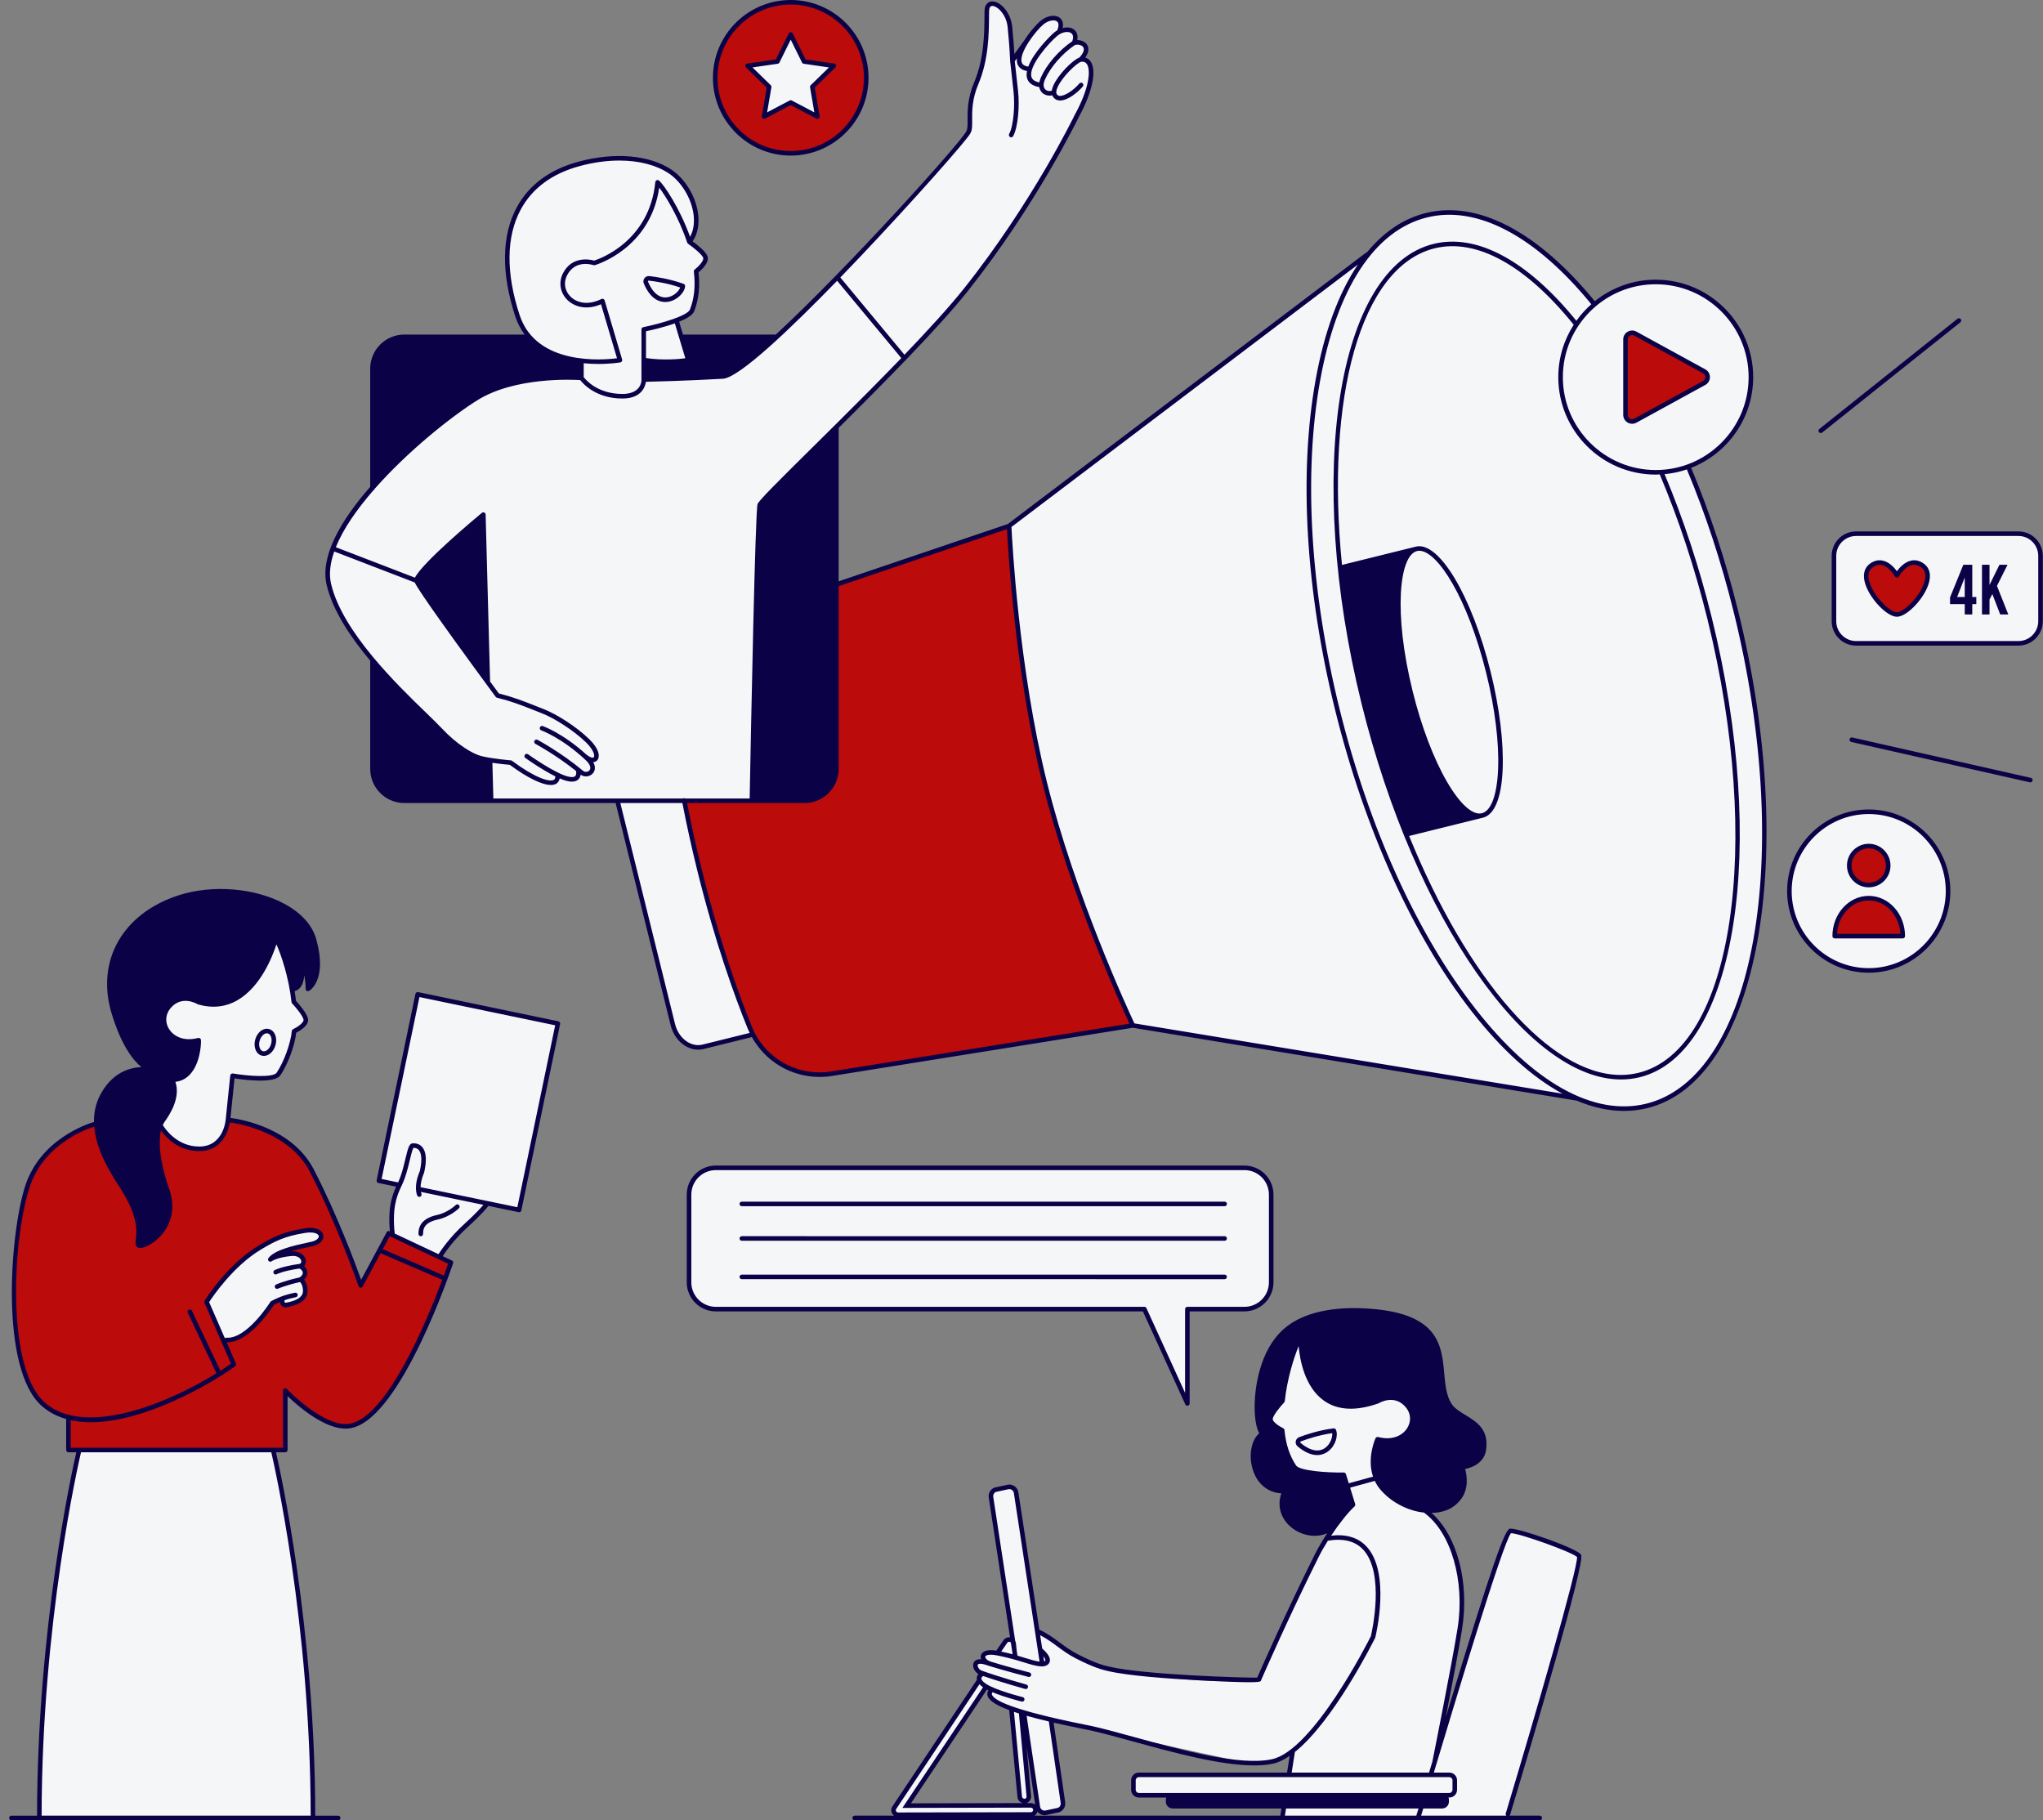 <?xml version="1.0" encoding="UTF-8" standalone="no"?><svg xmlns="http://www.w3.org/2000/svg" xmlns:xlink="http://www.w3.org/1999/xlink" fill="#000000" height="399.1" preserveAspectRatio="xMidYMid meet" version="1" viewBox="-2.0 0.0 448.0 399.1" width="448" zoomAndPan="magnify"><rect x="-2.0" y="0.0" width="448.0" height="399.1" fill="#808080" stroke="none"/><g id="change1_1"><path d="M378.647,134.025c13.355,53.928,4.623,102.489-19.502,108.464 c-4.975,1.232-10.216,0.552-15.52-1.769l0.025,0.101l-97.237-15.969c0,0-12.771-26.78-19.352-53.334 c-6.573-26.557-7.774-56.205-7.774-56.205l78.548-59.5l0.047,0.189c3.607-4.528,7.926-7.575,12.901-8.807 c11.69-2.895,24.848,4.74,36.828,19.514l0.023,0.041c3.632-3.066,8.32-4.921,13.445-4.921 c11.525,0,20.868,9.343,20.868,20.868c0,9.03-5.746,16.698-13.773,19.604l0.058,0.101 C372.308,112.102,375.851,122.733,378.647,134.025z M58.032,317.777l-42.553,0.34c0,0-10.213,46.638-8.511,80.341 c31.149,0,59.575,0,59.575,0s0.085-20.085-1.957-39.404C62.543,339.734,58.032,317.777,58.032,317.777z M28.5,270.841c-0.255,1.277-0.553,1.83,0,2.341c0,0,4.872-0.489,6.468-6.298 c1.596-5.809-2.425-8.298-2.489-15.191c-0.064-4.021,1.021-4.979,1.021-4.979s2.106,5.17,7.66,5.17 c4.021,0.064,6.191-2.043,6.894-6.255c0.702-4.213,1.149-9.702,1.149-9.702s6.511,1.468,9.638-0.255 c1.659-1.213,3.638-9.511,3.638-9.511s2.298-0.702,2.681-2.106c0.383-1.404-2.681-4.277-2.681-4.277l-0.511-2.745 c0,0,2.681-0.575,2.553-4.564c0.255,0.096,1.372,3.096,0.958,4.085c0.862,0.096,2.106-1.468,2.202-4.851 c0.096-3.383-0.287-9.968-8.543-13.457c-8.255-3.489-20.425-4.468-29.234,2.425 c-8.809,6.894-8.723,16.17-6.894,21.277c1.83,5.106,4.213,11.191,7.191,12.468c0,0-6.723-0.681-10.255,7.064 s4.426,18.766,5.319,19.66S29.436,264.5,28.5,270.841z M57.777,267.309l-13.617,10.979l-0.936,6.809l3.915,8.936 l3.659,0.851l9.702-6.638l6.043-2.723l-0.255-9.872l3.319-3.404l-0.596-4.596L57.777,267.309z M81.351,258.883 l4.34,0.766c0,0-3.149,6.468-1.702,10.809l10.34,5.064c0,0,3.021-3.915,5.404-6.298 c2.383-2.383,5.319-5.234,5.319-5.234l6.681,1.277l8.511-40.851l-30.383-6.383L81.351,258.883z M151.99,229.777 l10.894-2.979c0,0,4.723-51.064,10.596-51.064c5.872,0,8.106-4.085,8.106-7.915c0-3.83,0-39.575,0-39.575 l-0.149-34.511l10.255-10.596c0,0,11.277-11.489,14.596-15.404c3.319-3.915,10.085-13.064,10.085-13.064 l12.255-18.766c0,0,7.319-13.659,8.128-16.553s0.681-5.532-1.319-6.468c1.958-2.936-0.851-4.043-1.958-3.404 c1.362-2.425-1.319-3.575-2.894-3.277c0.468-2.468-2.128-2.979-4.085-1.234s-4.213,5.106-4.213,5.106l-2.341,2.979 c0,0-0.043-7.617-1.319-9.872c-1.277-2.255-3.234-2.851-3.83-2c-0.596,0.851-0.255,6.383-0.851,10.213 c-0.596,3.83-3.234,9.532-3.234,11.064c0,1.532,0,5.617-0.511,6.553c-6.128,8.085-28.511,31.83-28.511,31.83 l-13.787,13.362l-20.34-0.425l-1.021-3.83l3.149-1.702c1.362-2.553,1.447-7.574,0.681-8.511 c2.043-1.532,2.383-3.319,2.383-3.319s-0.425-0.936-3.319-3.404c3.319-10.298-3.745-18.894-16.851-18.383 c-13.106,0.511-22.298,7.66-23.064,19.234c-0.766,11.575,4.17,20,4.17,20s-22.553,0-27.83,0 s-6.298,5.447-6.298,7.83s0,20.936,0,25.192c-1.532,2.042-10.638,13.532-9.787,19.319 c1.447,9.277,9.745,19.021,9.745,19.021s0,15.83,0,22.723s4.979,7.617,7.66,7.617s46.085,0,46.085,0 s10.128,42.128,11.915,48.425C146.968,230.287,151.99,229.777,151.99,229.777z M258.373,307.734v-20.681h12.511 c3.243,0,5.872-2.629,5.872-5.872v-19.234c0-3.243-2.629-5.872-5.872-5.872H154.968 c-3.243,0-5.872,2.629-5.872,5.872v19.234c0,3.243,2.629,5.872,5.872,5.872h93.974L258.373,307.734z M227.068,171.545c-0.002-0.009-0.004-0.017-0.006-0.026c-0.002-0.01-0.005-0.019-0.007-0.029L227.068,171.545z M440.608,117.024h-35.596c-2.679,0-4.851,2.172-4.851,4.851v14.34c0,2.679,2.172,4.851,4.851,4.851h35.596 c2.679,0,4.851-2.172,4.851-4.851v-14.34C445.459,119.196,443.288,117.024,440.608,117.024z M407.785,177.998 c-9.607,0-17.396,7.788-17.396,17.396c0,9.607,7.788,17.396,17.396,17.396c9.608,0,17.396-7.788,17.396-17.396 C425.181,185.786,417.393,177.998,407.785,177.998z M329.266,335.649c-0.681,0.425-4.766,11.404-4.766,11.404 l-11.149,36.255c0,0,6.638-27.234,4.851-38.213c-1.787-10.979-8.17-13.957-8.17-13.957 c2.051,0.2,5.596,0.404,7.957-2.723c2.133-2.824,0.638-6.723,0.638-6.723s4.171-0.334,4.723-3.681 c1.085-6.574-5.489-6.702-7.532-10.021c-4.042-6.569,3.232-18.959-17.321-20.519 c-8.686-0.659-14.753,1.038-18.392,4.088c-7.521,6.303-7.308,20.898-5.265,22.813 c-3.702,2.298-2.681,12.851,4.894,12.596c-3.149,6.468,5.638,12.234,10.936,7.638l-4.915,8.298 c0,0-9.191,20.745-12,25.34c-12.191,1.659-32.617-2.298-32.617-2.298l-8.106-3.447l-5.362-3.638l-2.106-1.213 c0,0-3.958-26.362-4.532-29.106s-1.596-2.617-1.596-2.617s-0.599,0.179-2.617,0.638 c-2.018,0.459-1.659,1.532-1.659,1.532l2.319,13.383c0,0,2.723,17.447,2.383,18c-1.617,0-2.936,2.936-2.936,2.936 s-1.489-0.255-2.511,0.085c-1.021,0.34-0.979,1.447-0.979,1.447s-1.021-0.085-1.404,0.936 c-0.383,1.021-0.043,1.489,1.489,2.128l-15.341,23.128c-1.277,1.596-3.927,5.762-4.021,6.511 c-0.094,0.749,0.83,1.34,0.83,1.34l28.915-0.192c0,0,0.83-0.128,0.958-1.021 c0.128-0.894-0.83-0.957-0.83-0.957h-26.936l17.207-26.032c0.297,0.213,0.632,0.449,1.048,0.755 c-1.192,2.553,4.255,4.128,4.255,4.128l2,19.064c0,0,0.128,1.234,1.149,1.319c1.021,0.085,0.808-1.447,0.808-1.447 l-0.341-3.319l-0.766-11.149l0.511,0.936c0,0,2.042,13.702,2.298,15.575c0.255,1.872,1.702,2.042,1.702,2.042 s1.702-0.596,3.064-0.936c1.362-0.341,1.106-1.702,1.106-1.702l-2.723-17.957c0,0,36.085,8.085,42.809,9.362 c6.723,1.277,9.957-2.128,9.957-2.128l-0.255,4.936l-30.979-0.085c0,0-1.958-0.596-2.894,0.085 c-1.362,3.83,0.34,4.255,0.34,4.255s2.383,0,6.979,0.511c0.766,3.149,1.702,2.042,1.702,2.042l22.979-0.085 v2.468h49.362l10.979-37.702c0,0,5.021-17.447,4.851-19.66C343.394,339.734,329.862,335.309,329.266,335.649z M171.394,33.614c9.144,0,16.557-7.413,16.557-16.557c0-9.144-7.413-16.557-16.557-16.557 c-9.144,0-16.557,7.413-16.557,16.557C154.837,26.201,162.25,33.614,171.394,33.614z" fill="#f5f6f7"/></g><g id="change2_1"><path d="M171.394,33.614c9.144,0,16.557-7.413,16.557-16.557s-7.413-16.557-16.557-16.557 S154.837,7.913,154.837,17.057S162.25,33.614,171.394,33.614z M168.471,13.485l2.923-5.923l2.923,5.923l6.536,0.95 l-4.73,4.61l1.117,6.51l-5.846-3.074l-5.846,3.074l1.117-6.51l-4.73-4.61L168.471,13.485z M407.785,194.065 c2.359,0,4.272-1.913,4.272-4.272c0-2.359-1.913-4.272-4.272-4.272c-2.359,0-4.272,1.913-4.272,4.272 C403.513,192.153,405.426,194.065,407.785,194.065z M407.785,196.942c-4.12,0-7.461,3.727-7.461,8.324h14.921 C415.246,200.669,411.906,196.942,407.785,196.942z M419.644,124.045c-3.169-2.377-5.677,2.112-5.677,2.112 s-2.509-4.489-5.677-2.112c-3.604,2.703,2.905,10.694,5.677,10.694C416.739,134.739,423.247,126.748,419.644,124.045 z M371.7,81.421l-15.096-8.267c-0.97-0.531-2.155,0.171-2.155,1.277v16.533c0,1.106,1.185,1.808,2.155,1.277 l6.647-3.64l8.449-4.627C372.708,83.422,372.708,81.974,371.7,81.421z M219.224,115.564l-37.702,12.553 c0,0,0,38.17,0,41.362c0,3.192-3.575,6.128-7.021,6.128c-3.447,0-26.553,0-26.553,0s5.745,30.638,14.681,50.17 c2.042,6.383,9.83,10.213,16.468,9.83l67.149-10.596c0,0-13.021-28.596-19.66-55.149 C219.947,143.309,219.224,115.564,219.224,115.564z M77.096,281.564c0,0-1.532-3.383-4.851-12.255 c-3.319-8.872-7.468-16.532-11.745-19.34c-4.277-2.808-12.383-4.532-12.383-4.532s-0.383,6.511-6.447,6.447 c-6.064-0.064-8.404-5.17-8.404-5.17c-2.808,6.553,2.979,15.149,1.617,20.17 c-1.362,5.021-6.043,6.809-6.638,6.128c0.596-2.979-0.692-8.979-4.17-14.043 c-2.894-4.213-5.447-9.362-5.106-12.511c-3.234,1.362-9.532,3.659-12.681,9.106 c-5.277,9.872-6.128,28.34-3.745,41.787c2.383,13.447,10.723,13.532,10.723,13.532v7.149h47.234l0.064-12.915 c0,0,7.34,5.809,11.553,7.468c4.213,1.66,7.787-1.596,13.66-10.532c5.872-8.936,10.723-25.213,10.723-25.213 l-13.532-6.447L77.096,281.564z M65.766,272.787c0,0-5.202,1.213-5.809,2.106c4.436-0.67,5.234,1.564,3.989,2.617 c2.33,1.053,0.192,2.968,0.192,2.968s0.415,0.479,0.67,2.138c0.16,2.521-2.968,3.67-4.053,3.542 c-1.085-0.128-0.958-1.404-0.958-1.404s-0.702,0.319-2.234,1.149c-1.915,2.745-4.404,4.979-6.319,6.702 c-1.915,1.723-4.021,1.34-4.021,1.34l-4.021-8.681c0,0,2.659-3.958,6.702-7.915 c4.043-3.958,11.17-6.606,12.543-6.989c1.372-0.383,5.681-1.341,5.968,0.479S65.766,272.787,65.766,272.787z" fill="#bb0b0b"/></g><g id="change3_1"><path d="M368.846,102.583c7.949-3.116,13.601-10.845,13.601-19.885c0-11.782-9.586-21.368-21.368-21.368 c-5.056,0-9.701,1.774-13.364,4.721C335.202,50.759,322.054,43.889,310.663,46.711c-4.896,1.212-9.232,4.143-12.9,8.615 c-0.081,0.012-0.16,0.036-0.23,0.09l-78.531,59.487l-37.098,12.569V93.82c10.159-10.084,22.016-22.061,28.349-30.03 c14.973-18.842,24.215-37.929,24.353-38.214c2.942-5.357,3.936-10.116,2.531-12.127 c-0.292-0.42-0.696-0.684-1.161-0.818c1.155-1.604,0.594-2.625,0.257-3.022 c-0.462-0.544-1.247-0.835-1.998-0.824c0.271-1.399-0.411-2.091-0.761-2.342c-0.633-0.451-1.532-0.531-2.441-0.294 c0.283-1.386-0.361-2.05-0.693-2.286c-1.035-0.74-2.803-0.427-4.203,0.742 c-0.814,0.679-2.444,2.486-3.657,4.457c-0.03,0.026-0.064,0.048-0.088,0.082l-1.953,2.707 c-0.074-1.3-0.217-3.407-0.484-6.016c-0.328-3.209-2.654-5.581-4.426-5.533c-0.376,0.016-1.605,0.219-1.636,2.156 l-0.012,1.119c-0.031,3.705-0.077,9.304-2.246,14.432c-1.508,3.566-1.476,6.438-1.456,8.338 c0.012,1.079,0.021,1.932-0.286,2.444c-1.121,2.385-26.131,30.125-41.791,44.595 c-0.037-0.009-0.073-0.023-0.113-0.023h-20.224l-0.845-2.818c1.632-0.663,2.966-1.441,3.299-2.289 c0.992-2.525,1.306-5.321,0.958-8.539c0.724-0.604,2.465-2.233,1.952-3.559c-0.417-1.08-2.359-2.58-3.248-3.225 c1.153-1.722,1.547-3.935,1.14-6.438c-0.606-3.721-2.896-7.383-5.836-9.329c-4.82-3.189-12.377-3.84-20.217-1.745 c-6.38,1.706-10.975,5.087-13.655,10.048c-3.334,6.171-3.44,14.454-0.307,23.953 c0.503,1.526,1.207,2.819,2.038,3.939H86.66c-4.123,0-7.479,3.355-7.479,7.479v25.909 c-6.396,7.307-11.044,15.217-9.55,21.525c1.326,5.599,5.231,11.441,9.585,16.65 c-0.02,0.054-0.035,0.11-0.035,0.171v23.511c0,4.123,3.355,7.479,7.479,7.479h46.339l12.066,48.726 c0.786,3.173,3.353,5.356,6.044,5.356c0.395,0,0.792-0.047,1.187-0.144l10.578-2.619 c3.023,5.417,8.683,8.74,14.844,8.74c0.907,0,1.825-0.071,2.746-0.219l65.952-10.565l97.155,15.954 c0.027,0.005,0.055,0.007,0.082,0.007c0.016,0,0.03-0.007,0.045-0.008c3.542,1.51,7.029,2.287,10.407,2.286 c1.752-0.001,3.476-0.207,5.162-0.625c24.354-6.031,33.267-54.96,19.867-109.07 C376.424,122.966,372.962,112.433,368.846,102.583z M361.079,62.33c11.231,0,20.368,9.137,20.368,20.368 s-9.137,20.368-20.368,20.368s-20.368-9.137-20.368-20.368S349.848,62.33,361.079,62.33z M323.156,179.304 c0.006-0.001,0.01-0.006,0.015-0.007c0.009-0.002,0.019-0.001,0.029-0.004c2.519-0.624,4.048-4.361,4.307-10.523 c0.25-5.967-0.683-13.578-2.627-21.431c-4.127-16.663-11.336-28.734-16.396-27.478 c-0.01,0.003-0.02,0.007-0.03,0.01c-0.004,0.001-0.009-0.001-0.013,0.001l-16.163,4.003 c-3.64-36.548,3.984-65.379,20.304-69.42c9.154-2.268,19.982,3.686,30.511,16.754 c-2.13,3.322-3.381,7.259-3.381,11.489c0,11.782,9.586,21.368,21.368,21.368c0.296,0,0.585-0.033,0.878-0.044 c4.166,9.86,7.671,20.475,10.415,31.557c12.342,49.839,5.602,94.542-15.025,99.651 c-1.298,0.321-2.617,0.478-3.959,0.478c-15.53-0.003-33.655-21.086-46.392-52.402L323.156,179.304z M308.723,120.832c0.166-0.041,0.335-0.061,0.512-0.061c3.975,0,10.596,10.344,14.674,26.809 c1.922,7.763,2.845,15.273,2.599,21.148c-0.235,5.597-1.528,9.094-3.548,9.594 c-2.021,0.503-4.795-1.988-7.615-6.83c-2.959-5.081-5.648-12.154-7.57-19.917 C303.517,134.381,304.828,121.797,308.723,120.832z M233.551,9.975c0.181-0.126,0.447-0.19,0.731-0.19 c0.439,0,0.919,0.154,1.19,0.472c0.434,0.511,0.15,1.368-0.779,2.36c-1.498,0.559-4.649,3.746-5.705,6.129 c-0.184,0.414-0.299,0.793-0.345,1.137c-0.389,0.153-0.957,0.112-1.36-0.215 c-0.535-0.436-0.575-1.247-0.113-2.284C228.343,14.755,230.847,11.847,233.551,9.975z M232.893,7.258 c0.595,0.425,0.421,1.279,0.232,1.818c-0.047,0.027-0.099,0.046-0.144,0.077c-2.887,1.998-5.464,4.997-6.725,7.825 c-0.182,0.408-0.278,0.764-0.337,1.095c-0.978-0.195-1.562-0.588-1.74-1.219c-0.674-2.389,3.835-7.465,5.663-8.991 C230.953,6.935,232.291,6.827,232.893,7.258z M226.778,5.373c1.127-0.94,2.424-1.094,2.981-0.696 c0.571,0.408,0.323,1.339,0.125,1.857c-0.013,0.034-0.012,0.068-0.017,0.102c-0.23,0.135-0.455,0.283-0.666,0.459 c-0.861,0.719-4.544,4.361-5.716,7.51c-1.179-0.169-1.374-0.737-1.436-0.933 C221.394,11.602,225.1,6.774,226.778,5.373z M186.42,56.519c11.557-12.164,23.94-26.17,24.362-27.277 c0.421-0.686,0.411-1.618,0.397-2.907c-0.021-1.926-0.05-4.564,1.377-7.938c2.246-5.311,2.293-11.029,2.325-14.813 l0.012-1.11c0.012-0.76,0.241-1.154,0.679-1.173c0.997-0.054,3.091,1.729,3.388,4.636 c0.449,4.396,0.548,7.353,0.549,7.382c0,0.014,0.012,0.024,0.013,0.037l-0.011,0.001 c0,0,0.406,3.709,0.747,6.773c0.326,2.936,0.011,7.451-0.963,9.237c-0.132,0.242-0.043,0.546,0.2,0.678 c0.076,0.042,0.158,0.061,0.239,0.061c0.177,0,0.349-0.094,0.44-0.261c1.079-1.978,1.429-6.678,1.079-9.826 c-0.295-2.656-0.639-5.793-0.726-6.582l0.465-0.645c-0.039,0.423-0.01,0.821,0.104,1.181 c0.195,0.617,0.731,1.359,2.11,1.599c-0.107,0.552-0.123,1.078,0.011,1.551c0.298,1.059,1.204,1.718,2.679,1.969 c0.122,0.716,0.51,1.15,0.754,1.349c0.577,0.47,1.392,0.628,2.093,0.456c0.016,0.037,0.032,0.074,0.05,0.11 c0.297,0.587,0.791,0.937,1.43,1.01c0.085,0.01,0.172,0.015,0.26,0.015c1.736,0,3.94-1.852,4.971-3.084 c0.177-0.212,0.149-0.527-0.062-0.704c-0.212-0.178-0.528-0.149-0.704,0.062c-1.187,1.417-3.216,2.834-4.35,2.718 c-0.305-0.035-0.505-0.18-0.651-0.468c-0.035-0.069-0.056-0.151-0.065-0.247c0.021-0.079,0.023-0.162,0.004-0.243 c0.027-0.254,0.12-0.565,0.275-0.916c1.044-2.355,4.174-5.297,5.172-5.606c0.558-0.076,0.965,0.077,1.244,0.476 c0.943,1.351,0.533,5.397-2.597,11.091c-0.002,0.004-0.002,0.009-0.004,0.013c-0.002,0.004-0.006,0.007-0.009,0.011 c-0.091,0.19-9.296,19.229-24.237,38.031c-3.24,4.077-7.944,9.22-13.129,14.623L182.273,60.843 C183.684,59.386,185.074,57.935,186.42,56.519z M148.281,78.559c-1.32,0.174-4.814,0.514-8.62-0.044v-5.88 c1.187-0.249,3.918-0.868,6.323-1.732L148.281,78.559z M152.196,56.519c0.221,0.57-0.935,1.869-1.855,2.587 c-0.138,0.107-0.209,0.279-0.189,0.453c0.377,3.166,0.095,5.891-0.864,8.33c-0.521,1.326-6.248,3.039-10.149,3.833 c-0.008,0.002-0.014,0.007-0.022,0.009c-0.255,0.023-0.457,0.23-0.457,0.491v11.211 c-0.002,0.121-0.082,2.95-4.169,2.95c-5.404,0-7.997-3.035-8.492-3.688v-3.044 c1.129,0.11,2.211,0.157,3.188,0.157c2.802,0,4.786-0.336,4.847-0.347c0.14-0.025,0.263-0.108,0.337-0.23 s0.095-0.268,0.054-0.405l-3.839-12.959c-0.042-0.142-0.145-0.258-0.281-0.317s-0.291-0.055-0.424,0.013 c-3.068,1.549-5.519,0.738-6.792-0.537c-1.27-1.273-1.558-3.051-0.751-4.639c1.818-3.58,5.632-2.306,5.793-2.249 c0.094,0.033,0.199,0.037,0.297,0.01c0.124-0.034,12.171-3.508,14.131-17.004 c1.446,1.885,4.34,6.65,6.143,12.063c0.037,0.109,0.107,0.198,0.196,0.257 C150.015,54.23,151.892,55.733,152.196,56.519z M111.954,69.109c-3.045-9.231-2.963-17.241,0.237-23.164 c2.544-4.71,6.93-7.925,13.034-9.558c2.958-0.791,5.868-1.181,8.591-1.181c4.24,0,8.023,0.946,10.816,2.793 c2.676,1.772,4.847,5.25,5.401,8.655c0.239,1.468,0.276,3.488-0.712,5.275 c-2.265-6.298-5.739-11.451-6.803-12.332c-0.142-0.119-0.339-0.147-0.509-0.077 c-0.171,0.07-0.289,0.229-0.308,0.413c-1.292,12.941-12.083,16.786-13.406,17.209 c-0.866-0.242-4.866-1.11-6.848,2.791c-0.994,1.956-0.627,4.232,0.935,5.798c1.441,1.445,4.113,2.411,7.411,0.977 l3.509,11.847C130.259,78.953,115.626,80.24,111.954,69.109z M94.824,159.649c-0.768-0.827-1.909-1.931-3.354-3.33 c-6.424-6.215-18.38-17.782-20.866-28.275c-0.512-2.162-0.203-4.576,0.689-7.119l17.641,6.791 c0.639,1.268,3.694,5.962,17.76,25.08c0.069,0.094,0.169,0.161,0.282,0.189c3.276,0.819,4.943,1.48,8.972,3.075 l1.012,0.4c2.536,1.002,6.811,3.653,9.576,6.354c1.724,1.685,1.94,2.942,1.672,3.241 c-0.151,0.172-0.723,0.119-1.515-0.53c-0.024-0.02-0.053-0.027-0.079-0.042c-5.168-4.686-9.405-6.212-9.589-6.276 c-0.26-0.092-0.545,0.046-0.637,0.306c-0.091,0.26,0.046,0.546,0.306,0.637c0.044,0.016,4.524,1.628,9.763,6.542 c0.934,0.875,1.238,1.731,0.795,2.232c-0.303,0.342-0.946,0.469-1.387,0.102c-4.901-4.09-9.944-6.776-9.994-6.802 c-0.245-0.13-0.547-0.036-0.676,0.208c-0.129,0.244-0.036,0.547,0.208,0.676c0.046,0.025,4.412,2.349,8.935,5.963 c-0,0.035-0.006,0.07,0.001,0.106c0.002,0.007,0.133,0.684-0.203,1.003c-0.276,0.261-0.879,0.283-1.701,0.063 c-2.944-0.79-8.589-4.809-8.646-4.85c-0.224-0.16-0.536-0.109-0.697,0.116 c-0.161,0.225-0.109,0.537,0.116,0.697c0.184,0.132,3.591,2.554,6.568,4.031c0.014,0.521-0.185,0.689-0.338,0.769 c-1.034,0.541-4.271-0.544-9.163-4.186c-0.076-0.057-0.166-0.09-0.26-0.098 c-0.038-0.003-3.829-0.301-6.418-0.923C101.7,165.346,98.147,163.227,94.824,159.649z M106.186,175.085 l-0.213-7.821c1.728,0.26,3.333,0.404,3.82,0.445c3.85,2.85,7.08,4.414,9.021,4.414 c0.427,0,0.791-0.076,1.087-0.23c0.34-0.178,0.713-0.542,0.827-1.211c0.516,0.224,1.008,0.409,1.448,0.527 c0.458,0.123,0.871,0.184,1.237,0.184c0.6,0,1.074-0.165,1.417-0.494c0.316-0.303,0.449-0.685,0.501-1.031 c0.344,0.248,0.754,0.377,1.166,0.377c0.56,0,1.118-0.224,1.502-0.657c0.486-0.549,0.673-1.426,0.083-2.464 c0.377-0.031,0.675-0.185,0.869-0.401c0.7-0.782,0.44-2.515-1.718-4.623c-2.963-2.894-7.316-5.545-9.907-6.569 l-1.011-0.4c-3.883-1.538-5.693-2.255-8.922-3.071c-0.618-0.84-1.263-1.719-1.926-2.624l-0.977-36.608 c-0.005-0.191-0.119-0.363-0.293-0.442c-0.173-0.08-0.378-0.053-0.525,0.07 c-1.383,1.146-12.922,10.771-14.684,14.21l-17.348-6.678c1.615-4.015,4.623-8.318,8.239-12.475 c0.135-0.058,0.232-0.176,0.274-0.318c7.27-8.272,16.871-15.913,22.569-19.461 c8.17-5.087,20.713-4.505,22.514-4.393c0.657,0.849,3.512,4.043,9.256,4.043c4.308,0,5.023-2.769,5.143-3.665 c1.352-0.031,8.994-0.216,17.006-0.679c3.643-0.405,14.739-10.987,24.932-21.475l14.07,16.95 c-4.747,4.928-9.843,10.032-14.574,14.727c-0.01,0.009-0.019,0.018-0.029,0.028 c-1.693,1.68-3.344,3.313-4.906,4.858c-7.604,7.521-11.592,11.487-12.002,12.376 c-0.51,1.105-1.452,49.195-1.741,64.582h-14.121c-0.098-0.052-0.21-0.079-0.326-0.058 c-0.052,0.01-0.096,0.034-0.14,0.058H106.186z M152.055,229.052c-2.547,0.631-5.252-1.379-6.02-4.481 l-12.007-48.486h13.612c0.946,4.882,2.045,9.869,3.275,14.836c3.891,15.712,8.139,27.46,11.018,34.549 c0.142,0.349,0.299,0.687,0.46,1.022L152.055,229.052z M180.305,234.936c-7.437,1.193-14.606-2.856-17.444-9.843 c-2.867-7.058-7.098-18.757-10.974-34.412c-1.21-4.887-2.292-9.791-3.226-14.596h25.765 c4.123,0,7.479-3.355,7.479-7.479v-40.079l36.916-12.507c0.228,4.558,1.788,31.485,7.748,55.586 c0.001,0.001,0.001,0.002,0.001,0.003c0.003,0.015,0.007,0.03,0.011,0.044c0.001,0.003,0.002,0.008,0.003,0.011 c5.984,24.136,17.197,48.719,19.097,52.799L180.305,234.936z M246.754,224.402 c-1.271-2.707-13.035-28.105-19.204-52.989c-6.164-24.895-7.612-52.87-7.752-55.859l75.975-57.551 c-4.223,6.242-7.391,14.796-9.289,25.355c-3.696,20.554-2.165,46.274,4.311,72.423s17.125,49.612,29.984,66.066 c6.543,8.372,13.269,14.409,19.855,17.973L246.754,224.402z M359.025,242.003 c-11.469,2.839-24.768-4.539-37.457-20.773c-12.775-16.345-23.359-39.675-29.802-65.69 c-6.442-26.016-7.969-51.588-4.297-72.006c3.647-20.28,11.969-33.013,23.434-35.852 c11.004-2.725,23.793,4.037,36.051,19.025c-1.226,1.085-2.328,2.302-3.28,3.639 c-10.727-13.219-21.839-19.216-31.335-16.861c-21.162,5.241-28.23,50.487-15.755,100.862 c11.68,47.162,36.408,82.356,56.881,82.353c1.395,0,2.772-0.164,4.122-0.498 c21.163-5.241,28.23-50.488,15.755-100.862c-2.726-11.008-6.202-21.555-10.326-31.37 c1.696-0.153,3.331-0.512,4.89-1.04c4.104,9.814,7.555,20.313,10.255,31.217 C391.429,187.719,382.844,236.105,359.025,242.003z M147.903,62.243c-2.994-1.086-5.993-1.534-7.515-1.704h-0.001 c-0.416-0.043-0.814,0.128-1.065,0.464c-0.255,0.342-0.308,0.78-0.142,1.171c1.415,3.354,3.348,4.046,4.701,4.046 c0.263,0,0.503-0.026,0.714-0.064c2.009-0.359,3.577-2.103,3.636-3.421 C148.242,62.518,148.108,62.318,147.903,62.243z M144.419,65.173c-1.73,0.311-3.265-0.893-4.318-3.387 c-0.038-0.088,0.003-0.159,0.023-0.185c0.024-0.032,0.066-0.069,0.132-0.069c0.007,0,0.014,0.001,0.021,0.002 c1.409,0.157,4.121,0.559,6.881,1.507C146.87,63.848,145.788,64.928,144.419,65.173z M171.394,34.114 c9.405,0,17.057-7.651,17.057-17.057S180.799,0,171.394,0s-17.057,7.652-17.057,17.057 S161.988,34.114,171.394,34.114z M171.394,1c8.854,0,16.057,7.203,16.057,16.057c0,8.854-7.203,16.057-16.057,16.057 c-8.854,0-16.057-7.203-16.057-16.057C155.337,8.203,162.54,1,171.394,1z M166.127,19.22l-1.072,6.251 c-0.032,0.188,0.045,0.377,0.199,0.489c0.155,0.113,0.359,0.127,0.527,0.038l5.613-2.951l5.614,2.951 c0.073,0.039,0.153,0.058,0.233,0.058c0.103,0,0.207-0.032,0.294-0.096c0.154-0.112,0.231-0.301,0.199-0.489 l-1.072-6.251l4.542-4.427c0.136-0.133,0.185-0.332,0.127-0.512c-0.059-0.181-0.215-0.313-0.404-0.34l-6.276-0.912 l-2.807-5.687c-0.168-0.342-0.729-0.342-0.896,0l-2.807,5.687l-6.276,0.912c-0.189,0.027-0.345,0.159-0.404,0.34 c-0.059,0.181-0.01,0.379,0.127,0.512L166.127,19.22z M168.542,13.98c0.163-0.023,0.304-0.126,0.377-0.273 l2.475-5.014l2.475,5.014c0.073,0.147,0.213,0.25,0.377,0.273l5.534,0.804l-4.004,3.903 c-0.118,0.115-0.171,0.28-0.144,0.442l0.945,5.511l-4.95-2.602c-0.073-0.039-0.153-0.058-0.233-0.058 s-0.16,0.019-0.233,0.058l-4.949,2.602l0.945-5.511c0.028-0.162-0.026-0.328-0.144-0.442l-4.004-3.903 L168.542,13.98z M257.918,307.941c0.083,0.182,0.262,0.293,0.455,0.293c0.035,0,0.071-0.004,0.106-0.012 c0.23-0.05,0.394-0.253,0.394-0.488v-20.181h12.011c3.514,0,6.372-2.858,6.372-6.372v-19.234 c0-3.514-2.858-6.372-6.372-6.372h-115.915c-3.514,0-6.373,2.858-6.373,6.372v19.234 c0,3.514,2.859,6.372,6.373,6.372h93.652L257.918,307.941z M149.596,281.181v-19.234 c0-2.962,2.41-5.372,5.373-5.372h115.915c2.962,0,5.372,2.41,5.372,5.372v19.234c0,2.962-2.41,5.372-5.372,5.372 h-12.511c-0.276,0-0.5,0.224-0.5,0.5v18.379l-8.476-18.586c-0.082-0.179-0.259-0.293-0.455-0.293h-93.974 C152.006,286.553,149.596,284.143,149.596,281.181z M160.67,264.49H266.543c0.276,0,0.5-0.224,0.5-0.5 s-0.224-0.5-0.5-0.5H160.67c-0.276,0-0.5,0.224-0.5,0.5S160.394,264.49,160.67,264.49z M160.67,272.064H266.543 c0.276,0,0.5-0.224,0.5-0.5s-0.224-0.5-0.5-0.5H160.67c-0.276,0-0.5,0.224-0.5,0.5S160.394,272.064,160.67,272.064z M267.043,279.99c0-0.276-0.224-0.5-0.5-0.5H160.67c-0.276,0-0.5,0.224-0.5,0.5s0.224,0.5,0.5,0.5H266.543 C266.819,280.49,267.043,280.266,267.043,279.99z M290.425,313.201c-3.193,0.403-6.099,1.386-7.547,1.935 c-0.001,0-0.001,0-0.001,0c-0.394,0.15-0.67,0.488-0.741,0.905c-0.071,0.423,0.082,0.84,0.41,1.114 c1.72,1.44,3.155,1.903,4.289,1.903c1.087,0,1.898-0.425,2.416-0.82c1.64-1.249,2.245-3.538,1.69-4.75 C290.852,313.291,290.645,313.169,290.425,313.201z M288.646,317.444c-1.417,1.078-3.356,0.707-5.456-1.055 c-0.077-0.064-0.072-0.148-0.066-0.182c0.008-0.046,0.033-0.107,0.11-0.136c1.342-0.51,3.972-1.401,6.894-1.821 C290.243,315.11,289.769,316.588,288.646,317.444z M440.608,116.523h-35.596c-2.951,0-5.351,2.4-5.351,5.351 v14.341c0,2.951,2.4,5.351,5.351,5.351h35.596c2.951,0,5.351-2.4,5.351-5.351v-14.341 C445.959,118.924,443.559,116.523,440.608,116.523z M444.959,136.215c0,2.399-1.952,4.351-4.351,4.351h-35.596 c-2.399,0-4.351-1.952-4.351-4.351v-14.341c0-2.399,1.952-4.351,4.351-4.351h35.596 c2.399,0,4.351,1.952,4.351,4.351V136.215z M419.943,123.645c-0.916-0.687-1.876-0.932-2.854-0.723 c-1.446,0.306-2.55,1.541-3.123,2.326c-0.573-0.785-1.677-2.02-3.123-2.326c-0.979-0.208-1.938,0.036-2.854,0.723 c-1.254,0.94-1.583,2.542-0.927,4.511c1.103,3.31,4.781,7.083,6.904,7.083s5.801-3.773,6.904-7.083 C421.527,126.188,421.198,124.585,419.943,123.645z M419.922,127.84c-1.009,3.028-4.411,6.399-5.956,6.399 s-4.946-3.371-5.956-6.399c-0.524-1.572-0.33-2.715,0.578-3.396c0.531-0.398,1.052-0.594,1.583-0.594 c0.153,0,0.307,0.016,0.462,0.049c1.671,0.352,2.885,2.481,2.897,2.502c0.177,0.315,0.695,0.315,0.872,0 c0.012-0.021,1.226-2.15,2.897-2.502c0.692-0.146,1.36,0.032,2.044,0.545 C420.252,125.126,420.446,126.268,419.922,127.84z M430.488,123.844h-1.961l-2.91,7.144v1.478h3.222v2.272h1.649 v-2.272h0.887v-1.556h-0.887V123.844z M428.838,130.911h-1.666l1.666-4.28V130.911z M438.222,123.844h-1.774 l-2.179,4.42v-4.42h-1.65v10.895h1.65v-3.284l0.622-1.198l1.728,4.482h1.774l-2.49-6.272L438.222,123.844z M407.785,194.565c2.631,0,4.772-2.141,4.772-4.772s-2.141-4.772-4.772-4.772s-4.772,2.141-4.772,4.772 S405.154,194.565,407.785,194.565z M407.785,186.022c2.08,0,3.772,1.692,3.772,3.772s-1.692,3.772-3.772,3.772 s-3.772-1.692-3.772-3.772S405.705,186.022,407.785,186.022z M407.785,196.442c-4.39,0-7.961,3.958-7.961,8.824 c0,0.276,0.224,0.5,0.5,0.5h14.921c0.276,0,0.5-0.224,0.5-0.5C415.746,200.4,412.175,196.442,407.785,196.442z M400.838,204.766c0.23-4.082,3.258-7.324,6.947-7.324c3.688,0,6.716,3.242,6.946,7.324H400.838z M407.785,177.498 c-9.868,0-17.896,8.028-17.896,17.896s8.028,17.896,17.896,17.896s17.896-8.028,17.896-17.896 S417.653,177.498,407.785,177.498z M407.785,212.29c-9.316,0-16.896-7.58-16.896-16.896s7.58-16.896,16.896-16.896 s16.896,7.58,16.896,16.896S417.102,212.29,407.785,212.29z M354.908,92.647c0.31,0.184,0.653,0.276,0.996,0.276 c0.322,0,0.644-0.081,0.94-0.243l15.096-8.267c0.636-0.348,1.017-0.99,1.017-1.715 c0-0.726-0.38-1.367-1.017-1.715l-15.096-8.267c-0.612-0.335-1.337-0.324-1.936,0.033 c-0.601,0.355-0.959,0.984-0.959,1.682v16.534C353.949,91.663,354.307,92.291,354.908,92.647z M354.949,74.431 c0-0.341,0.175-0.648,0.468-0.822c0.152-0.09,0.319-0.135,0.487-0.135c0.157,0,0.315,0.04,0.46,0.119 l15.096,8.267c0.311,0.17,0.497,0.484,0.497,0.838s-0.186,0.667-0.497,0.838l-8.449,4.627l-6.647,3.64 c-0.299,0.165-0.652,0.159-0.946-0.016c-0.293-0.174-0.469-0.481-0.469-0.822V74.431z M397.267,94.957 c0.109,0,0.219-0.036,0.311-0.109l30.298-24.17c0.216-0.172,0.251-0.487,0.079-0.703 c-0.171-0.215-0.486-0.251-0.703-0.079l-30.298,24.17c-0.216,0.172-0.251,0.487-0.079,0.703 C396.974,94.893,397.12,94.957,397.267,94.957z M443.334,170.565l-39.149-8.851 c-0.272-0.061-0.538,0.108-0.598,0.377c-0.06,0.27,0.108,0.537,0.377,0.598l39.149,8.851 c0.037,0.008,0.074,0.012,0.111,0.012c0.229,0,0.435-0.158,0.487-0.39 C443.772,170.894,443.603,170.626,443.334,170.565z M90.272,271.074c0.004,0,0.008,0,0.013,0 c0.276-0.007,0.494-0.236,0.487-0.513c-0.044-1.697,0.97-2.676,3.286-3.172c2.633-0.564,4.502-2.37,4.58-2.446 c0.197-0.193,0.201-0.509,0.008-0.706c-0.192-0.197-0.508-0.201-0.707-0.009 c-0.018,0.017-1.748,1.683-4.091,2.183c-2.761,0.592-4.132,1.997-4.076,4.176 C89.779,270.858,90.001,271.074,90.272,271.074z M120.439,223.945l-30.746-6.397 c-0.13-0.025-0.265-0.002-0.376,0.072c-0.111,0.072-0.189,0.186-0.216,0.316l-8.503,40.87 c-0.027,0.13-0.001,0.265,0.072,0.376c0.073,0.11,0.186,0.189,0.316,0.215l3.883,0.807 c-0.338,0.735-0.666,1.524-1.021,2.899c-0.653,2.527-0.488,5.477-0.351,6.885l-0.042-0.02 c-0.242-0.113-0.527-0.019-0.653,0.216l-5.612,10.444c-1.212-3.389-5.224-14.229-10.374-24.186 c-4.669-9.026-15.755-10.982-18.279-11.316l0.897-8.665c2.286,0.353,8.821,1.181,10.076-0.703 c1.652-2.478,3.107-6.421,3.449-9.304c0.819-0.429,2.812-1.623,2.597-2.998c-0.197-1.256-2.117-3.413-2.654-3.996 c-0.081-0.722-0.181-1.436-0.295-2.136c0.229-0.044,0.747-0.205,1.219-0.772c0.515-0.62,0.812-1.516,0.889-2.677 c0.193,0.855,0.304,1.95,0.305,2.967c0,0.177,0.093,0.34,0.245,0.43c0.152,0.09,0.34,0.093,0.495,0.009 c0.168-0.091,4.064-2.335,1.605-11.294c-0.845-3.08-3.253-5.771-6.962-7.784 c-6.453-3.501-15.744-4.272-23.118-1.922c-12.378,3.947-18.324,14.389-14.795,25.983 c2.153,7.072,4.736,10.275,6.521,11.717c-2.498,0.1-6.435,1.136-9.039,6.119 c-1.013,1.937-1.392,3.94-1.363,5.917c-1.379,0.402-11.865,3.778-15.139,14.208 c-3.364,10.715-5.462,39.982,3.678,48.057c1.575,1.391,3.403,2.314,5.393,2.879 c-0.015,0.048-0.03,0.096-0.03,0.149v6.639c0,0.276,0.224,0.5,0.5,0.5h1.728 c-0.872,3.772-8.578,38.323-8.609,79.681H0.5c-0.276,0-0.5,0.224-0.5,0.5s0.224,0.5,0.5,0.5h71.66 c0.276,0,0.5-0.224,0.5-0.5s-0.224-0.5-0.5-0.5h-5.033c-0.031-41.358-7.737-75.909-8.609-79.681h2.042 c0.276,0,0.5-0.224,0.5-0.5v-11.818c2.392,2.298,9.202,8.257,14.239,6.943c10.741-2.589,21.602-34.707,22.059-36.073 c0.081-0.24-0.032-0.503-0.261-0.61l-2.02-0.951c0.574-0.884,2.458-3.622,5.426-6.314 c2.947-2.673,4.21-4.198,4.599-4.704l6.631,1.373c0.034,0.008,0.068,0.011,0.102,0.011 c0.232,0,0.44-0.162,0.489-0.398l8.503-40.869C120.883,224.265,120.71,224,120.439,223.945z M34.101,245.979 c0.915-1.304,3.59-5.115,2.361-8.76c1.211-0.136,2.259-0.654,3.123-1.548c2.21-2.286,2.545-6.362,2.488-7.609 c-0.007-0.151-0.082-0.29-0.203-0.38c-0.122-0.09-0.277-0.121-0.422-0.082c-3.233,0.842-5.4-0.436-6.346-1.911 c-0.944-1.471-0.851-3.218,0.242-4.56c2.466-3.026,5.826-1.03,5.968-0.943c0.038,0.023,0.08,0.042,0.122,0.054 c3.098,0.895,5.99,0.594,8.595-0.895c5.118-2.927,7.713-9.572,8.586-12.273c0.995,2.153,2.722,7.217,3.311,12.66 c0.012,0.108,0.059,0.21,0.133,0.289c0.902,0.959,2.382,2.78,2.508,3.588c0.092,0.584-1.273,1.577-2.294,2.069 c-0.158,0.076-0.264,0.229-0.281,0.402c-0.259,2.715-1.715,6.722-3.315,9.121 c-0.748,1.121-6.066,0.784-9.604,0.186c-0.134-0.022-0.276,0.012-0.386,0.095c-0.11,0.084-0.18,0.21-0.195,0.347 l-1.004,9.694c-0.019,0.24-0.534,5.881-5.799,5.881c-4.916,0-7.535-3.952-7.99-4.708 C33.819,246.44,33.948,246.197,34.101,245.979z M66.126,398.127H7.129c0.031-42.232,8.09-77.357,8.635-79.681h41.726 C58.036,320.771,66.095,355.895,66.126,398.127z M75.055,312.102c-5.519,1.435-14.048-7.432-14.134-7.521 c-0.142-0.149-0.359-0.196-0.548-0.119c-0.19,0.075-0.315,0.26-0.315,0.464v12.521H13.511v-6.032 c1.4,0.307,2.873,0.449,4.393,0.449c11.687,0,26.148-8.276,31.657-12.278c0.19-0.138,0.258-0.389,0.165-0.604 l-2.029-4.659c0.07,0.003,0.14,0.007,0.211,0.007c4.691-0.001,9.482-7.156,10.162-8.21 c0.484-0.247,0.921-0.45,1.331-0.626c0.025,0.219,0.089,0.474,0.255,0.699c0.195,0.265,0.483,0.431,0.833,0.481 c0.024,0.003,0.047,0.005,0.071,0.005c0.025,0,0.051-0.002,0.077-0.006c4.083-0.633,4.868-2.376,4.807-3.727 c-0.058-1.282-0.471-1.998-0.77-2.359c0.747-0.682,0.774-1.393,0.697-1.799c-0.088-0.468-0.35-0.864-0.674-1.153 c0.275-0.314,0.417-0.74,0.363-1.217c-0.128-1.128-1.27-2.189-3.2-2.012c-0.082,0.007-0.147,0.019-0.227,0.027 c1.357-0.406,2.77-0.713,3.793-0.934c0.544-0.118,1.003-0.218,1.327-0.303c1.716-0.447,2.309-1.557,2.132-2.397 c-0.196-0.938-1.398-1.876-4.139-1.444c-4.703,0.747-6.912,1.913-9.991,3.746 c-6.88,4.097-11.682,11.784-11.883,12.109c-0.008,0.013-0.008,0.027-0.015,0.04 c-0.016,0.032-0.027,0.063-0.036,0.097c-0.008,0.03-0.014,0.059-0.017,0.089c-0.002,0.032-0,0.063,0.004,0.095 c0.004,0.034,0.01,0.066,0.021,0.098c0.005,0.014,0.003,0.029,0.009,0.043l5.808,13.337 c-0.705,0.503-1.488,1.03-2.324,1.567l-6.243-13.165c-0.118-0.25-0.415-0.355-0.666-0.238 c-0.249,0.119-0.356,0.417-0.237,0.666l6.295,13.276c-10.41,6.478-28.838,14.207-37.661,6.412 c-8.347-7.373-7.186-34.903-3.386-47.008c2.99-9.524,12.329-12.883,14.238-13.478 c0.45,5.303,3.652,10.293,5.483,13.139l0.254,0.395c3.977,6.206,3.595,9.405,3.391,11.123 c-0.081,0.677-0.139,1.165,0.117,1.574c0.177,0.283,0.475,0.387,0.816,0.387c0.542,0,1.194-0.262,1.635-0.475 c2.711-1.31,7.181-5.631,4.699-12.6c-1.431-4.013-2.556-9.286-1.76-12.686 c1.092,1.522,3.813,4.503,8.395,4.503c5.18,0,6.444-4.722,6.721-6.283c2.362,0.333,13.127,2.294,17.516,10.779 c6.136,11.862,10.649,24.992,10.694,25.124c0.065,0.188,0.234,0.32,0.432,0.336 c0.192,0.014,0.387-0.087,0.481-0.262l3.927-7.309l13.523,5.842C91.673,289.456,83.112,310.16,75.055,312.102z M56.786,276.263c0.005,0.022,0.015,0.042,0.022,0.064c0.014,0.041,0.03,0.08,0.055,0.116 c0.004,0.005,0.004,0.012,0.008,0.017c0.01,0.014,0.025,0.021,0.036,0.033c0.021,0.024,0.037,0.051,0.063,0.071 c0.01,0.007,0.022,0.009,0.032,0.015c0.021,0.014,0.044,0.022,0.067,0.032c0.037,0.017,0.073,0.033,0.112,0.04 c0.023,0.004,0.045,0.002,0.069,0.003c0.04,0.002,0.079,0.003,0.118-0.005c0.026-0.005,0.049-0.017,0.074-0.026 c0.035-0.013,0.069-0.026,0.101-0.047c0.008-0.005,0.017-0.006,0.025-0.011c0.012-0.009,1.24-0.883,4.377-1.16 c1.44-0.122,2.059,0.606,2.119,1.129c0.019,0.164,0.011,0.553-0.458,0.618c-0.017,0.002-0.03,0.005-0.048,0.008 c-0,0-0.001,0-0.001,0c-3.777,0.534-5.287,1.323-5.35,1.357 c-0.243,0.129-0.334,0.431-0.205,0.674c0.089,0.17,0.263,0.266,0.442,0.266c0.079,0,0.158-0.019,0.232-0.058 c0.014-0.007,1.44-0.735,4.963-1.239c0.269,0.072,0.665,0.398,0.745,0.818c0.094,0.497-0.336,0.893-0.742,1.148 c-3.095,0.665-5.006,1.491-5.087,1.526c-0.253,0.11-0.369,0.404-0.259,0.657c0.082,0.189,0.266,0.301,0.459,0.301 c0.066,0,0.134-0.014,0.199-0.042c0.019-0.008,1.888-0.81,4.843-1.451c0.077,0.065,0.581,0.54,0.642,1.877 c0.076,1.679-2.04,2.384-3.87,2.679c-0.228-0.079-0.201-0.407-0.186-0.509c0.003-0.018-0.003-0.035-0.002-0.053 c0.898-0.318,1.677-0.5,2.506-0.672c0.271-0.056,0.444-0.32,0.388-0.591c-0.057-0.271-0.323-0.451-0.591-0.388 c-1.559,0.323-2.931,0.663-5.198,1.834c-0.08,0.041-0.146,0.102-0.194,0.179c-0.051,0.082-5.172,8.208-9.647,7.849 c-0.133-0.009-0.251,0.034-0.344,0.107l-3.443-7.907c0.804-1.239,5.332-7.943,11.404-11.558 c2.976-1.772,5.109-2.899,9.636-3.617c2.033-0.322,2.91,0.218,3.003,0.661c0.083,0.395-0.382,0.958-1.406,1.226 c-0.315,0.081-0.759,0.178-1.287,0.292c-2.609,0.565-6.975,1.513-8.342,3.34c-0.006,0.009-0.007,0.019-0.013,0.028 c-0.018,0.028-0.029,0.058-0.042,0.088c-0.012,0.031-0.026,0.06-0.032,0.092c-0.005,0.027-0.004,0.054-0.004,0.082 C56.78,276.191,56.779,276.227,56.786,276.263z M96.265,277.102c-0.17,0.491-0.488,1.393-0.93,2.59 l-13.397-5.787l1.521-2.831L96.265,277.102z M99.831,268.383c-3.217,2.916-5.16,5.821-5.669,6.624l-9.602-4.52 c-0.101-0.82-0.468-4.324,0.257-7.135c0.393-1.522,0.753-2.289,1.134-3.102c0.435-0.928,0.927-1.978,1.514-4.254 c0.119-0.458,0.235-0.944,0.35-1.425c0.239-1.004,0.594-2.49,0.834-2.876c0.277-0.011,0.781,0.03,1.161,0.449 c0.475,0.523,0.9,1.767,0.258,4.632c-1.48,3.451-0.607,5.312-0.569,5.39c0.12,0.246,0.415,0.348,0.662,0.23 c0.248-0.117,0.353-0.415,0.239-0.663c-0.002-0.004-0.055-0.139-0.104-0.38l13.705,2.838 C103.418,264.883,102.166,266.264,99.831,268.383z M111.447,264.712l-21.223-4.395 c0.022-0.769,0.196-1.836,0.791-3.233c0.615-2.706,0.458-4.594-0.465-5.611c-0.779-0.857-1.843-0.798-2.148-0.759 c-0.661,0.086-0.922,0.956-1.559,3.625c-0.113,0.475-0.228,0.955-0.345,1.407c-0.456,1.763-0.837,2.728-1.197,3.525 l-3.621-0.752l8.299-39.891l29.767,6.193L111.447,264.712z M55.376,231.463c0.164,0.046,0.331,0.068,0.498,0.068 c0.471,0,0.947-0.18,1.379-0.526c0.538-0.432,0.949-1.081,1.159-1.83c0.21-0.748,0.196-1.518-0.039-2.166 c-0.256-0.706-0.741-1.191-1.365-1.366c-0.624-0.176-1.29-0.012-1.877,0.458c-0.538,0.432-0.949,1.081-1.159,1.83 c-0.21,0.748-0.196,1.518,0.039,2.166C54.267,230.803,54.752,231.289,55.376,231.463z M54.935,228.201 c0.152-0.541,0.451-1.022,0.822-1.319c0.155-0.125,0.435-0.306,0.757-0.306c0.073,0,0.148,0.009,0.224,0.03 c0.411,0.115,0.612,0.516,0.695,0.744c0.162,0.447,0.168,1.014,0.016,1.556c-0.152,0.541-0.451,1.022-0.822,1.319 c-0.19,0.153-0.572,0.392-0.981,0.275c-0.411-0.115-0.612-0.516-0.695-0.744 C54.789,229.309,54.783,228.743,54.935,228.201z M344.718,340.927c-0.845-1.435-13.743-5.904-15.604-5.733 c-1.06,0.096-3.566,6.638-14.069,41.308c1.287-6.599,2.855-14.826,3.565-19.285 c1.644-10.317-1.097-20.527-6.697-25.481c1.967-0.021,4.585-0.517,6.475-3.02c1.786-2.365,1.242-5.354,0.895-6.609 c1.66-0.31,4.131-1.411,4.561-4.016c0.762-4.614-2.029-6.314-4.491-7.812c-1.265-0.769-2.458-1.496-3.108-2.551 c-1.116-1.815-1.326-4.137-1.547-6.595c-0.551-6.104-1.175-13.023-16.162-14.161 c-8.237-0.618-14.723,0.828-18.751,4.204c-5.884,4.931-6.58,13.906-6.653,16.539 c-0.081,2.928,0.306,5.378,1.005,6.556c-1.74,1.494-2.381,4.815-1.448,7.894c0.962,3.17,3.285,5.104,6.295,5.293 c-1.006,2.772-0.113,5.697,2.39,7.618c1.304,1.001,3.073,1.687,4.918,1.685c0.914,0,1.845-0.175,2.749-0.557 c-1.032,1.561-1.983,3.168-2.712,4.625c-6.283,12.565-11.779,25.065-12.64,27.034 c-2.698,0.048-24.589-0.594-32.417-2.404c-1.258-0.291-2.982-0.69-6.998-2.757 c-1.498-0.772-2.724-1.679-3.909-2.557c-1.334-0.987-2.721-2.002-4.458-2.799l-4.593-30.113 c-0.089-0.591-0.434-1.107-0.944-1.418c-0.511-0.31-1.129-0.378-1.637-0.2l-2.578,0.552 c-0.921,0.315-1.483,1.241-1.337,2.203l4.672,30.66c-0.562-0.074-1.131,0.159-1.446,0.631l-1.573,2.284 c-2.8-0.465-3.304,0.703-3.39,1.081c-0.061,0.269-0.025,0.542,0.076,0.805c-1.154-0.07-1.558,0.477-1.698,0.881 c-0.274,0.789,0.265,1.884,1.099,2.374c-0.183,0.212-0.342,0.49-0.37,0.847c-0.01,0.131,0.017,0.263,0.045,0.394 l-18.534,27.765c-0.309,0.462-0.337,1.053-0.075,1.541c0.108,0.203,0.266,0.364,0.444,0.494h-8.654 c-0.276,0-0.5,0.224-0.5,0.5s0.224,0.5,0.5,0.5h150.234c0.276,0,0.5-0.224,0.5-0.5s-0.224-0.5-0.5-0.5h-6.646 c0.061-0.058,0.12-0.12,0.146-0.206C334.144,381.319,345.661,342.53,344.718,340.927z M310.249,331.661 c0.016,0.015,0.025,0.034,0.043,0.047c5.907,4.28,8.99,14.942,7.332,25.352 c-1.299,8.157-5.486,29.005-5.528,29.215c-0.001,0.003,0.001,0.005,0,0.008c-0.167,0.556-0.329,1.093-0.499,1.661 l-0.222,0.738h-30.13l0.708-4.516c8.504-6.801,17.161-24.146,17.593-25.019c0.016-0.032,0.029-0.066,0.037-0.102 c0.142-0.577,3.42-14.214-1.939-19.953c-1.824-1.954-4.43-2.737-7.744-2.361 c1.719-2.592,3.669-5.067,5.133-6.415c0.021-0.019,0.031-0.044,0.048-0.066c0.021-0.027,0.044-0.052,0.059-0.082 c0.015-0.031,0.021-0.063,0.029-0.096c0.008-0.03,0.019-0.058,0.021-0.088c0.003-0.038-0.005-0.076-0.011-0.114 c-0.004-0.023,0-0.046-0.007-0.069l-1.109-3.595l5.412-1.488c0.322,0.679,0.738,1.347,1.289,1.984 c3.013,3.481,7.215,4.74,9.223,4.936C310.065,331.644,310.157,331.652,310.249,331.661z M315.819,389.681 c0.381,0,0.691,0.31,0.691,0.691v2.085c0,0.381-0.31,0.691-0.691,0.691h-68.085c-0.381,0-0.691-0.31-0.691-0.691 v-2.085c0-0.381,0.31-0.691,0.691-0.691H315.819z M282.208,321.334c-1.417-2.125-2.248-4.661-2.544-7.753 c-0.017-0.174-0.123-0.326-0.281-0.402c-1.02-0.492-2.386-1.485-2.294-2.069c0.127-0.809,1.606-2.63,2.508-3.588 c0.075-0.079,0.122-0.181,0.133-0.289c0.54-4.981,2.031-9.644,3.043-12.05c0.271,3.04,1.338,8.931,5.51,11.922 c3.004,2.154,7.031,2.365,11.966,0.627c0.033-0.012,0.065-0.027,0.095-0.045c0.142-0.087,3.503-2.082,5.969,0.942 c1.093,1.342,1.186,3.09,0.242,4.561c-0.946,1.475-3.108,2.754-6.347,1.911c-0.237-0.059-0.48,0.057-0.581,0.278 c-0.098,0.215-1.918,4.354-0.537,8.404l-5.326,1.465l-0.621-2.014c-0.065-0.21-0.258-0.352-0.477-0.352 c-0.002,0-0.004,0-0.006,0C288.772,322.94,282.976,322.485,282.208,321.334z M215.806,328.22 c-0.073-0.483,0.21-0.948,0.615-1.091l2.578-0.552c0.285-0.097,0.596-0.061,0.852,0.093 c0.257,0.156,0.43,0.416,0.475,0.713l5.639,36.965c-0.888-0.105-1.848-0.392-3.105-0.782 c-0.531-0.165-1.112-0.344-1.747-0.528l-0.156-1.021l-0.177-1.675c-0.019-0.179-0.077-0.345-0.154-0.501 L215.806,328.22z M218.872,360.223c0.116-0.174,0.33-0.259,0.536-0.208c0.102,0.025,0.19,0.081,0.256,0.156 l0.301,1.972l0.063,0.594c-0.746-0.198-1.567-0.397-2.484-0.587L218.872,360.223z M212.406,365.041 c0.085-0.247,0.702-0.34,1.853,0.04c3.17,1.046,9.193,2.606,9.253,2.621c0.266,0.067,0.54-0.092,0.609-0.359 s-0.091-0.54-0.359-0.609c-0.055-0.014-5.135-1.33-8.39-2.346c-0.022-0.009-0.039-0.025-0.062-0.031 c-0.865-0.229-1.319-0.81-1.252-1.11c0.062-0.275,0.779-0.596,2.438-0.285c1.535,0.289,2.817,0.61,3.925,0.921 c0.07,0.041,0.148,0.062,0.233,0.065c0.702,0.201,1.332,0.396,1.909,0.575c1.514,0.469,2.709,0.84,3.879,0.877 c0.023,0.001,0.047,0.001,0.071,0.001c0.648,0,1.389-0.278,1.64-0.915c0.314-0.795-0.212-1.777-1.609-3.005 c-0.002-0.002-0.004-0.002-0.006-0.004l-0.446-2.922c1.359,0.698,2.499,1.523,3.68,2.396 c1.217,0.901,2.476,1.833,4.046,2.642c4.127,2.125,5.92,2.54,7.23,2.843c4.46,1.031,13.146,1.657,19.648,2.002 c5.957,0.315,9.332,0.432,11.252,0.432c0.935,0,1.526-0.027,1.901-0.073c0.018,0.007,0.035,0.013,0.053,0.018 l0.008-0.025c0.564-0.076,0.594-0.198,0.626-0.325c0.005-0.021,0.009-0.041,0.011-0.06 c0.617-1.415,6.233-14.235,12.677-27.124c0.54-1.08,1.219-2.261,1.965-3.446c3.382-0.568,5.983,0.081,7.722,1.942 c4.833,5.175,1.931,18.048,1.712,18.98c-0.631,1.26-12.685,25.076-21.716,27.002 c-7.022,1.501-19.794-2.01-30.056-4.828c-3.482-0.957-6.772-1.86-9.412-2.447c-0.284-0.062-0.79-0.164-1.465-0.299 c-16.151-3.225-20.037-5.371-20.453-6.603c-0.043-0.126-0.051-0.288,0.128-0.517 c2.655,1.112,6.194,1.998,6.386,2.045c0.041,0.01,0.081,0.015,0.121,0.015c0.224,0,0.428-0.152,0.485-0.38 c0.066-0.268-0.097-0.539-0.365-0.606c-0.06-0.015-5.976-1.491-8.095-2.941 c-0.927-0.634-1.004-1.037-0.994-1.181c0.017-0.245,0.306-0.448,0.423-0.51c3.944,1.383,9.136,2.822,9.191,2.837 c0.044,0.013,0.089,0.019,0.134,0.019c0.219,0,0.42-0.145,0.481-0.367c0.074-0.266-0.083-0.541-0.349-0.614 c-0.059-0.017-5.888-1.633-9.849-3.075C212.693,366.112,212.285,365.387,212.406,365.041z M226.794,363.16 c0.512,0.639,0.444,0.919,0.429,0.958c-0.032,0.08-0.131,0.147-0.253,0.198L226.794,363.16z M224.105,393.794 l-1.003-10.875l1.893,12.79c-0.259-0.21-0.584-0.341-0.942-0.341l-0.814,0.002l-0.002-0.061 c0.208-0.095,0.393-0.237,0.54-0.421C224.03,394.578,224.145,394.186,224.105,393.794z M214.573,371.898 c0.343,1.016,1.88,2.031,4.732,3.094l1.815,19.11c0.062,0.589,0.532,1.09,1.127,1.268l0,0.003l-24.49,0.048 l16.665-24.929c0.101,0.053,0.203,0.106,0.31,0.158C214.443,371.137,214.468,371.587,214.573,371.898z M222.115,394.002l-1.77-18.639c0.345,0.117,0.711,0.236,1.089,0.354l1.677,18.174 c0.014,0.133-0.025,0.264-0.109,0.367c-0.078,0.097-0.188,0.159-0.311,0.179 C222.417,394.425,222.137,394.213,222.115,394.002z M223.122,376.225c1.429,0.408,3.063,0.826,4.874,1.254 l2.594,17.847c0.073,0.483-0.21,0.948-0.615,1.091l-2.576,0.551c-0.285,0.098-0.595,0.062-0.852-0.093 c-0.257-0.156-0.43-0.416-0.474-0.713L223.122,376.225z M224.056,397.369l-29.109,0.058 c-0.185,0-0.353-0.102-0.441-0.265s-0.078-0.359,0.025-0.514l18.255-27.346c0.208,0.227,0.456,0.453,0.776,0.677 l-17.679,26.446l28.171-0.056c0.275,0,0.499,0.224,0.5,0.499S224.332,397.369,224.056,397.369z M278.751,398.127 h-53.886c0.311-0.2,0.539-0.512,0.636-0.878c0.147,0.186,0.319,0.354,0.527,0.481 c0.326,0.198,0.695,0.298,1.051,0.298c0.203,0,0.401-0.032,0.586-0.097l2.576-0.552 c0.921-0.315,1.483-1.241,1.338-2.2l-2.537-17.454c2.02,0.464,4.256,0.942,6.736,1.437 c0.665,0.133,1.165,0.232,1.444,0.295c2.616,0.581,5.894,1.481,9.363,2.435c8.624,2.369,19.002,5.22,26.428,5.22 c1.501,0,2.881-0.117,4.103-0.377c1.2-0.256,2.439-0.857,3.689-1.712l-0.574,3.66h-32.496 c-0.933,0-1.691,0.759-1.691,1.691v2.085c0,0.933,0.759,1.691,1.691,1.691h6.017 c-0.059,0.161-0.096,0.332-0.096,0.513v0.4c0,0.822,0.669,1.491,1.492,1.491h23.85L278.751,398.127z M308.575,398.127h-28.812l0.246-1.574h29.053C308.803,397.415,308.656,397.88,308.575,398.127z M328.323,398.127 h-18.698c0.12-0.369,0.274-0.879,0.481-1.574h4.13c0.823,0,1.492-0.669,1.492-1.491v-0.4 c0-0.181-0.037-0.352-0.096-0.513h0.188c0.933,0,1.691-0.759,1.691-1.691v-2.085c0-0.933-0.759-1.691-1.691-1.691 h-3.402l0.135-0.451c4.492-14.955,14.94-49.746,16.777-52.043c2.016,0.049,13.404,4.143,14.498,5.222 c0.183,2.508-9.216,34.884-15.637,56.224C328.136,397.815,328.196,398.002,328.323,398.127z" fill="#0a0147"/></g></svg>